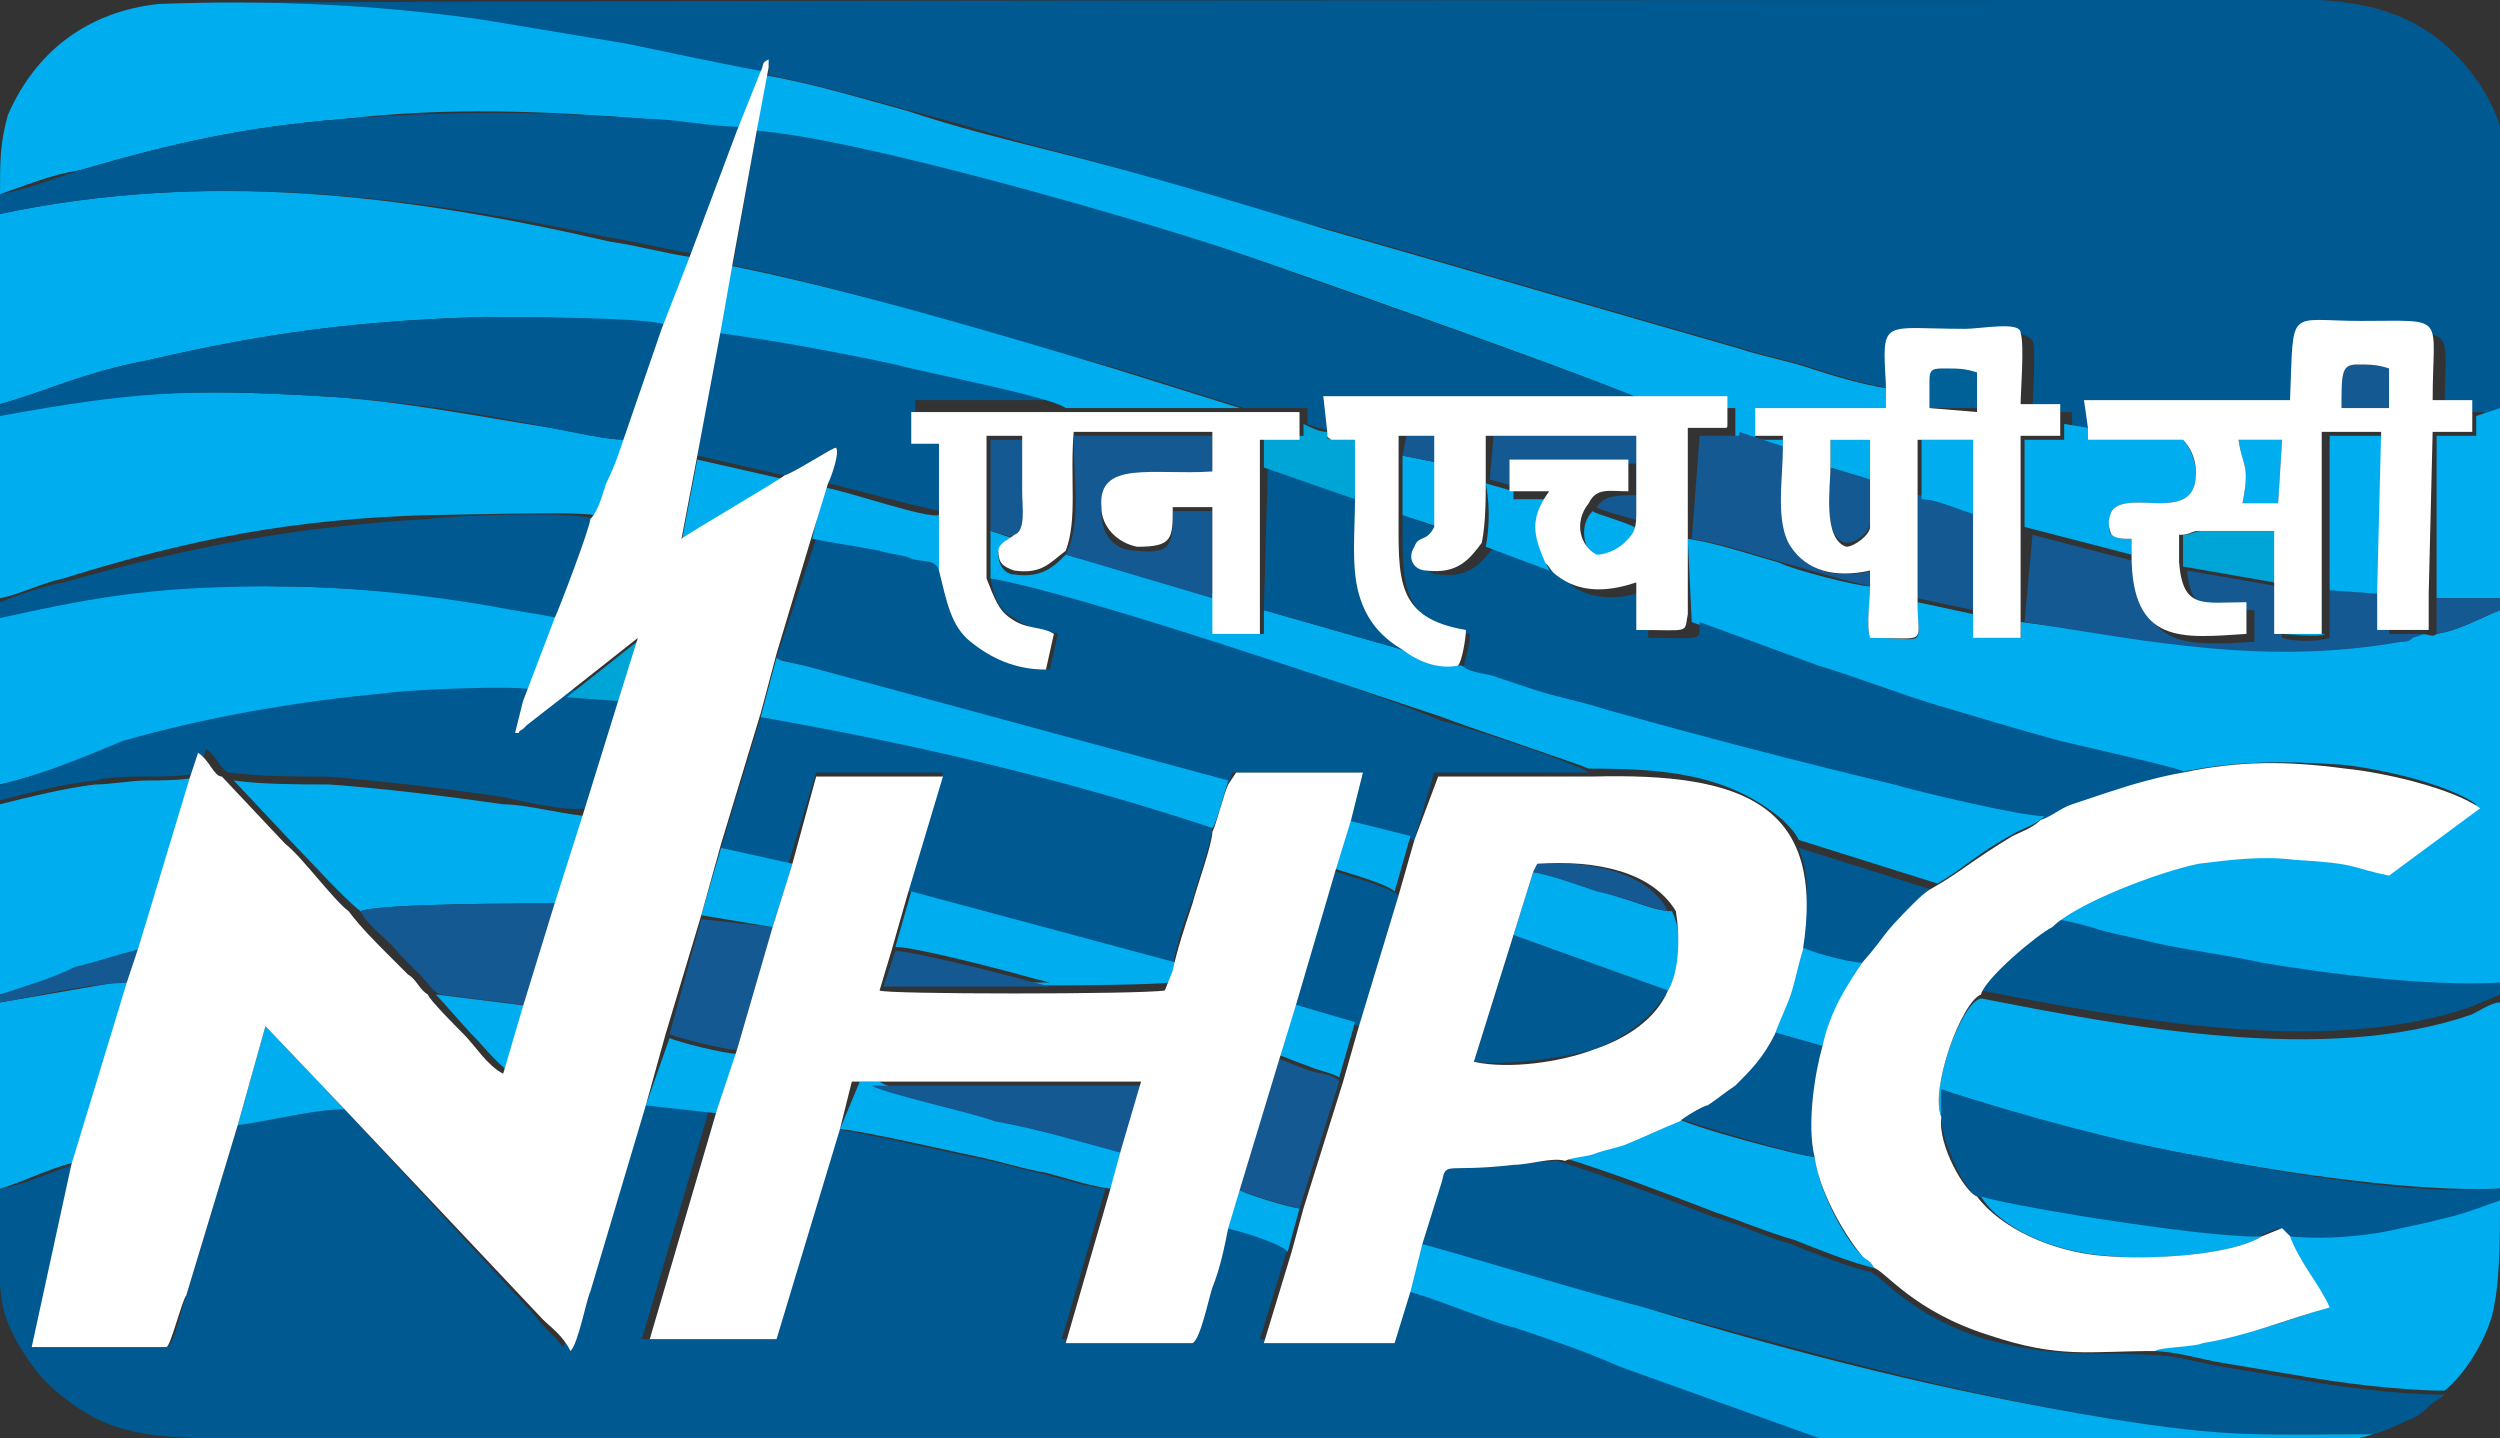 <?xml version="1.0" encoding="utf-8"?>
<!-- Generator: Adobe Illustrator 19.0.0, SVG Export Plug-In . SVG Version: 6.00 Build 0)  -->
<svg version="1.1" id="Layer_1" xmlns="http://www.w3.org/2000/svg" xmlns:xlink="http://www.w3.org/1999/xlink" x="0px" y="0px"
	 viewBox="0 0 63.1 36.3" style="enable-background:new 0 0 63.1 36.3;" xml:space="preserve">
<rect x="0" y="0" width="63.1" height="36.3" fill="#333333" stroke="none"/>
<style type="text/css">
	.st0{fill-rule:evenodd;clip-rule:evenodd;fill:#005991;}
	.st1{fill-rule:evenodd;clip-rule:evenodd;fill:#00AEEF;}
	.st2{fill-rule:evenodd;clip-rule:evenodd;fill:#145992;}
	.st3{fill-rule:evenodd;clip-rule:evenodd;fill:#00A5D7;}
	.st4{fill-rule:evenodd;clip-rule:evenodd;fill:#006098;}
	.st5{fill-rule:evenodd;clip-rule:evenodd;fill:#FFFFFF;}
</style>
<g>
	<path class="st0" d="M19.2,1.8c0.1-0.2,0-0.2,0.2-0.2l0,0.2l0,0.1c1.1,0.2,2.5,0.6,3.6,0.9c1.2,0.3,2.4,0.7,3.6,1
		c2.3,0.6,4.6,1.4,7,2c3.5,1,6.9,2,10.4,3c0.6,0.2,1.2,0.3,1.8,0.5c0.6,0.2,1.3,0.4,1.9,0.5c0-1.8-0.1-1.4,2.1-1.4
		c0.4,0,1.3-0.1,1.5,0.2c0.1,0.2,0,1.4,0,1.8l1,0l0,0.4l0.6,0.1l0-0.5l5.2,0c0-2.4-0.2-2,1.8-2c2.2,0,1.8-0.2,1.8,2l1,0l0,0.2
		l0.6-0.2c0-1.4,0-2.9,0-4.3c0-1.8,0.1-2.6-0.6-3.8C61-0.4,58.5,0,56,0C51.3,0,4.2,0,4,0.1c2.8-0.1,5.4,0,8.1,0.4
		c1.2,0.2,2.4,0.4,3.6,0.6C16.2,1.2,19,1.8,19.2,1.8L19.2,1.8z"/>
	<path class="st0" d="M8.7,28c-0.8,0-1.9,0.3-2.7,0.4l-1.3,4.3C4.6,32.9,4.4,34,4.2,34l-3.4,0l1.4-4.7C1.4,29.5,0.7,29.9,0,30
		c0,1-0.1,2.3,0.1,3.1c0.2,0.7,0.8,1.6,1.3,2c1.5,1.3,2.7,1.2,5.4,1.2c13.1,0,26.3,0,39.4,0l-5.3-1.9c-0.9-0.3-1.8-0.7-2.7-1
		c-0.5-0.2-2.4-0.9-2.7-0.9l-0.4,1.3l-3.3,0l0.7-2.3c-0.2-0.2-1.4-0.5-1.6-0.6c-0.2,0.5-0.3,1-0.4,1.5c-0.1,0.3-0.3,1.3-0.5,1.4
		l-3.2,0l1.1-3.8c-0.3,0-1.3-0.3-1.7-0.4c-0.5-0.1-1.1-0.3-1.7-0.4c-0.5-0.1-3.1-0.7-3.5-0.7l-1.6,5.3l-3.2,0l1.7-5.8l-1.8-0.2
		l-1.4,4.7c-0.1,0.2-0.4,1.4-0.5,1.5c-0.2-0.3-0.5-0.5-0.7-0.8L8.7,28L8.7,28z"/>
	<path class="st1" d="M42.7,15.7l3,1.1c1,0.3,2,0.7,3,1c1.1,0.3,2.1,0.6,3.1,0.9c0.4,0.1,3.1,0.7,3.2,0.8c1.4-0.3,2.6-0.3,4.1-0.2
		c1,0.1,2.7,0.5,3.4,1L60.3,22c-0.9-0.2-0.7-0.3-2.4-0.4c-0.9,0-1.6,0-2.4,0.1c-1,0.2-3.1,1-3.7,1.6c0.3,0,1,0.2,1.3,0.3
		c0.4,0.1,0.9,0.2,1.3,0.3c0.9,0.2,1.8,0.4,2.7,0.5c1.8,0.3,4.2,0.6,6,0.5v-9.5c-0.5,0.2-1,0.5-1.6,0.6c-0.1,0.1-0.2,0-0.4,0
		l-0.3,0.1c-0.1,0-0.2,0-0.3,0.1c-3.4,0.6-6.2-0.1-9.5-0.5l0,0.4l-1.2,0l0-0.6l-1.4-0.3c0,1.2,0.3,0.9-1.2,0.9c-0.1-0.3,0-0.9,0-1.3
		c-0.3,0-1.9-0.4-2.3-0.6c-0.7-0.2-1.6-0.5-2.3-0.6L42.7,15.7L42.7,15.7z"/>
	<path class="st0" d="M18.5,6.7c3,0.6,6.7,1.8,9.7,2.6l3.2,1l1.6,0l0,0.4c0.2,0.1,0.4,0.1,0.6,0.2l0-0.6l8.3,0
		c-0.3-0.3-9.8-3.6-10.9-4c-2.3-0.8-9.3-2.8-11.9-3L18.5,6.7L18.5,6.7z"/>
	<path class="st1" d="M0,5.4v4.8c1.1-0.3,2.1-0.8,3.7-1.1C6.7,8.4,9,8.1,12.2,8c0.7,0,4.2,0,4.6,0.3l0.7-1.8
		c-0.7-0.1-1.4-0.3-2.1-0.4C10.2,4.9,5.2,4.3,0,5.4L0,5.4z"/>
	<path class="st0" d="M19.6,16.6c0.2,0.1,0.3,0.1,0.7,0.2L31,19.8l0.1-0.3l3.2,0L34,20.7l1.7,0.5l0.5-1.7l3.9,0
		c-0.2-0.2-3.2-1.2-3.7-1.3C34,17.2,27.3,15,25,14.6c0.1,0.5,0.2,0.8,0.6,1c0.4,0.3,0.8,0.3,1.1,0.4l-0.2,0.9
		c-0.8,0-1.4-0.4-1.9-0.7c-0.5-0.4-0.7-0.9-0.8-1.8c-0.1-0.2-0.4-0.2-0.7-0.3c-0.3-0.1-0.6-0.1-0.8-0.2c-0.5-0.1-1.2-0.2-1.7-0.3
		L19.6,16.6L19.6,16.6z"/>
	<path class="st0" d="M35.9,31.4c1.8,0.6,3.7,1.1,5.6,1.6c4.1,1.1,7.5,2.1,11.7,2.8c3.1,0.5,3.8,0.4,6.7,0.4c0.4-0.1,0.7-0.3,1-0.4
		c0.2-0.1,0.3-0.2,0.4-0.3c0.1-0.1,0.3-0.2,0.4-0.3c-1.2,0-2.7-0.2-3.8-0.4c-0.6-0.1-1.2-0.2-1.8-0.3c-0.6-0.1-1.2-0.3-1.8-0.3
		c-1.7-0.1-2.3,0.1-4.2-0.4c-1.9-0.6-2.6-1.6-2.9-1.7c-0.5-0.1-1.5-0.5-2-0.7c-0.7-0.2-1.3-0.5-2-0.7c-1.3-0.5-2.6-1-3.9-1.4
		c-0.4,0-0.9,0.1-1.3,0.1c-1.6,0.2-1.6-0.1-1.8,0.4L35.9,31.4L35.9,31.4z"/>
	<path class="st1" d="M0,10.4v4.7c0.5-0.1,1.1-0.4,1.6-0.5c3.2-1,5.8-1.5,9.2-1.6c0.7,0,3.7-0.1,4.2,0c0.2-0.2,0.3-0.6,0.4-0.9
		c0.1-0.3,0.2-0.6,0.4-1c-0.5,0-1.3-0.2-1.9-0.3C12,10.5,10,10.1,8.1,10C4.7,9.8,3.3,9.9,0,10.4L0,10.4z"/>
	<path class="st1" d="M0,4.9c0.6-0.2,1.3-0.5,2-0.6C4.4,3.6,6.2,3.2,8.7,3c2.6-0.3,5-0.2,7.6,0c0.8,0.1,1.6,0.2,2.4,0.3l0.6-1.5
		c-0.2,0-3-0.6-3.5-0.7c-1.2-0.2-2.4-0.4-3.6-0.6C9.4,0.1,6.8,0,4,0.1C2.2,0.3,0.9,1.3,0.2,2.9C0,3.6,0,4.1,0,4.9L0,4.9z"/>
	<path class="st1" d="M49,28.2l0-0.7c2.1,0.7,4.3,1.3,6.6,1.7c2,0.4,5.4,0.9,7.5,0.8v-4.7c-0.2,0-0.5,0.2-0.7,0.3
		c-3.7,1.3-8.8,0.3-12.4-0.4C49.5,25.3,48.7,27.5,49,28.2L49,28.2z"/>
	<path class="st0" d="M36.9,16.9c0.2,0.2,0.6,0.2,0.9,0.3c0.3,0.1,0.6,0.2,0.9,0.3c0.6,0.2,1.2,0.3,1.8,0.5c2.5,0.7,4.8,1.3,7.3,1.9
		c0.7,0.2,3.2,0.8,3.8,0.8c0.3-0.1,0.5-0.2,0.8-0.4c0.3-0.1,0.6-0.2,0.9-0.3c0.6-0.2,1.2-0.4,1.9-0.5c-0.1-0.1-2.8-0.7-3.2-0.8
		c-1.1-0.3-2.1-0.6-3.1-0.9c-1-0.3-2-0.7-3-1l-3-1.1c0,0.5,0.1,0.4-1.3,0.4l0-1.2c-0.6,0.2-1.3,0.3-1.9-0.1
		c-0.2-0.2-0.2-0.2-0.4-0.4l-1.6-0.6c-0.3,0.4-0.6,0.8-1.4,0.7c-0.3,0-0.5-0.4-0.3-0.6c0.2-0.2,0.3-0.1,0.5-0.5L35.4,13
		c0,1.7-0.1,2.7,1.7,3C37.1,16.2,37,16.7,36.9,16.9L36.9,16.9z"/>
	<path class="st1" d="M0,15.5v4.3c0.9-0.2,1.9-0.6,3-0.9c2.1-0.6,4.4-1,6.6-1.2c0.6,0,3.3-0.2,3.7-0.1l0.8-2.1
		c-0.5,0-1.2-0.2-1.7-0.3C10.7,15,8.7,14.8,7,14.8C4.2,14.7,2.7,14.9,0,15.5L0,15.5z"/>
	<path class="st1" d="M19.1,3.3c2.6,0.2,9.5,2.2,11.9,3c1.2,0.4,10.6,3.7,10.9,4l1.9,0l0,0.7l1.2,0.4l0-0.3l-0.7,0l0-0.7l3.3,0
		l0-0.6c-0.6-0.1-1.3-0.3-1.9-0.5c-0.6-0.2-1.2-0.3-1.8-0.5c-3.5-1-6.9-2-10.4-3c-2.3-0.7-4.6-1.4-7-2c-1.2-0.3-2.4-0.6-3.6-1
		c-1.1-0.3-2.4-0.7-3.6-0.9l0-0.1L19.1,3.3L19.1,3.3z"/>
	<path class="st0" d="M0,4.9v0.5C5.2,4.3,10.2,4.9,15.4,6c0.7,0.1,1.4,0.3,2.1,0.4l1.2-3.2C17.9,3.2,17.1,3,16.3,3
		c-2.6-0.2-5-0.2-7.6,0C6.2,3.2,4.4,3.6,2,4.3C1.4,4.5,0.6,4.8,0,4.9L0,4.9z"/>
	<path class="st0" d="M18.2,21.4l1.7,0.4l0.7-2.3l3.2,0l-0.9,3l6.7,1.9c0.1-0.6,0.3-1.2,0.5-1.7c0.1-0.4,0.5-1.5,0.5-1.8
		c-3.6-1.2-7.4-2.2-11.4-2.8L18.2,21.4L18.2,21.4z"/>
	<path class="st1" d="M25,14.6c2.3,0.4,9,2.7,11.4,3.5c0.5,0.2,3.5,1.2,3.7,1.3c1.8,0,3.5,0.1,4.9,1.3c0.2,0.2,0.3,0.3,0.4,0.5
		l3.5,1.1c0.7-0.4,0.9-0.7,2-1.3c0.2-0.1,0.5-0.2,0.7-0.4c-0.6,0-3.1-0.6-3.8-0.8c-2.5-0.6-4.8-1.2-7.3-1.9
		c-0.6-0.2-1.2-0.3-1.8-0.5c-0.3-0.1-0.6-0.2-0.9-0.3c-0.2-0.1-0.7-0.1-0.9-0.3c-0.5,0-1.1-0.2-1.4-0.4c0,0,0,0-0.1,0l-3.5-1l0,0.6
		l-1.2,0l0-1L26.9,14c-0.3,0.3-0.6,0.6-1.3,0.5c-0.2,0-0.4-0.2-0.4-0.5c0-0.2,0.2-0.3,0.4-0.4L25,13.4L25,14.6L25,14.6z"/>
	<path class="st0" d="M0,10.2v0.3C3.3,9.9,4.7,9.8,8.1,10c1.9,0.1,3.9,0.4,5.8,0.8c0.5,0.1,1.4,0.3,1.9,0.3l1-2.9
		C16.4,8,12.9,8,12.2,8C9,8.1,6.7,8.4,3.7,9.1C2.1,9.4,1.1,9.9,0,10.2L0,10.2z"/>
	<path class="st1" d="M35.5,32.6c0.3,0,2.2,0.8,2.7,0.9c0.9,0.3,1.8,0.6,2.7,1l5.3,1.9c2.3,0,4.6,0,6.9,0c1.2,0,2.3,0,3.5,0
		c1.1,0,2.4,0.1,3.3-0.2c-2.9,0-3.6,0.1-6.7-0.4c-4.2-0.7-7.7-1.6-11.7-2.8c-1.9-0.5-3.8-1.1-5.6-1.6L35.5,32.6L35.5,32.6z"/>
	<path class="st0" d="M0,19.8v0.4c0.8-0.2,1.5-0.4,2.4-0.5c0.4-0.1,0.9-0.1,1.3-0.1c0.4,0,1,0,1.3-0.1c0.1-0.2,0.1-0.3,0.2-0.6
		c0,0,0,0,0,0c0.3,0.2,0.4,0.6,0.6,0.6c0.7,0.1,1.7,0.1,2.4,0.1c1.4,0.1,3,0.3,4.4,0.5c0.5,0.1,1.7,0.4,2.2,0.3l0.9-2.9l-1.4-0.1
		l-0.9,0.7c0,0-0.1,0.1-0.1,0.1c-0.2,0.1,0,0.1-0.2,0.1l0.3-0.9c-0.4-0.1-3.1,0-3.7,0.1c-2.2,0.2-4.5,0.6-6.6,1.2
		C1.9,19.2,0.9,19.6,0,19.8L0,19.8z"/>
	<path class="st0" d="M49,28.2c0,0.7,0.7,2,0.9,2c1,0.3,6.1,1.1,7.1,1l0.5-0.2l0.2,0.3c0.9,0,2,0,2.9-0.2c0.4-0.1,0.8-0.2,1.3-0.3
		c0.4-0.1,0.8-0.3,1.2-0.4v-0.4c-2.1,0.2-5.5-0.4-7.5-0.8c-2.2-0.4-4.4-1-6.6-1.7L49,28.2L49,28.2z"/>
	<path class="st0" d="M0,15.2v0.4c2.7-0.6,4.1-0.8,7-0.8c1.7,0,3.7,0.2,5.4,0.5c0.5,0.1,1.2,0.2,1.7,0.3c0.1-0.2,0.9-2.3,0.9-2.5
		c-0.5-0.2-3.5-0.1-4.2,0c-3.4,0.2-6,0.7-9.2,1.6C1.1,14.8,0.5,15,0,15.2L0,15.2z"/>
	<path class="st0" d="M17.6,11.5l2.2,0.5c0.3-0.1,1.2-0.7,1.3-0.7c0.1,0.1-0.2,0.8-0.2,0.9c0.5,0.1,2.6,0.7,2.9,0.7l0-2l-0.7,0
		l0-0.8l3.8,0c-0.3-0.3-3.6-0.9-4.3-1.1c-1.4-0.3-3-0.6-4.5-0.8L17.6,11.5L17.6,11.5z"/>
	<path class="st1" d="M57.7,31.2c0.3,0.5,0.9,1.3,1,1.8c-1.1,0.4-2.1,0.7-3.2,0.9c-0.2,0-1.1,0.1-1.2,0.2c0.6,0,1.2,0.2,1.8,0.3
		c0.6,0.1,1.2,0.2,1.8,0.3c1.1,0.2,2.7,0.4,3.8,0.4c0.5-0.4,1-1.2,1.2-1.9c0.2-0.8,0.2-1.9,0.2-2.9c-0.3,0.1-0.8,0.3-1.2,0.4
		c-0.4,0.1-0.8,0.2-1.3,0.3C59.8,31.2,58.7,31.3,57.7,31.2L57.7,31.2z"/>
	<path class="st1" d="M9.1,23c0.5-0.2,4.3-0.2,5.1-0.2l0.7-2.2c-0.5,0-1.6-0.3-2.2-0.3c-1.4-0.2-3-0.4-4.4-0.5c-0.7,0-1.7,0-2.4-0.1
		l1.6,1.7C7.8,21.7,8.7,22.7,9.1,23L9.1,23z"/>
	<path class="st1" d="M0,20.3v4.8c0.6-0.1,1.3-0.4,1.8-0.6c0.6-0.2,1.3-0.4,1.9-0.5L5,19.6c-0.3,0.1-1,0.1-1.3,0.1
		c-0.4,0-0.9,0.1-1.3,0.1C1.6,19.9,0.8,20.1,0,20.3L0,20.3z"/>
	<path class="st0" d="M50,25c3.6,0.7,8.7,1.7,12.4,0.4c0.2-0.1,0.5-0.2,0.7-0.3v-0.3c-1.8,0.1-4.2-0.2-6-0.5
		c-0.9-0.2-1.8-0.3-2.7-0.5c-0.4-0.1-0.9-0.2-1.3-0.3c-0.3-0.1-1-0.3-1.3-0.3C51.3,23.5,50.1,24.7,50,25L50,25z"/>
	<path class="st1" d="M18.1,8.4c1.5,0.2,3.1,0.5,4.5,0.8c0.7,0.2,3.9,0.8,4.3,1.1l4.4,0l-3.2-1c-3-0.9-6.7-2-9.7-2.6L18.1,8.4
		L18.1,8.4z"/>
	<path class="st1" d="M19.2,18.1c4,0.7,7.8,1.6,11.4,2.8c0.1-0.1,0.3-0.9,0.4-1.2l-10.7-2.9c-0.4-0.1-0.6-0.1-0.7-0.2L19.2,18.1
		L19.2,18.1z"/>
	<path class="st1" d="M0,25.3V30c0.7-0.2,1.4-0.6,2.1-0.7l1.4-4.6C2.3,24.9,1.2,25.1,0,25.3L0,25.3z"/>
	<path class="st2" d="M51.1,15.7c3.2,0.5,6.1,1.1,9.5,0.5c0.1,0,0.2,0,0.3-0.1l0.3-0.1l-0.9,0l0-1l-1.5-0.1l0,1.2
		c-0.3,0.1-0.9,0.1-1.2,0c-0.1-0.4,0.1-1-0.1-1.3l-2.3-0.4c0.1,1.1,0.6,1,1.7,1l0,0.8c-1.7,0.1-2.9,0.2-2.9-2l-2.7-0.7L51.1,15.7
		L51.1,15.7z"/>
	<path class="st1" d="M39.4,29.2c1.3,0.4,2.6,0.9,3.9,1.4c0.6,0.2,1.3,0.5,2,0.7c0.5,0.2,1.5,0.6,2,0.7c-0.1-0.2-0.1-0.2-0.3-0.3
		c-0.5-0.5-1.1-1.7-1.2-2.5c-0.3,0-3.3-0.8-3.5-1c-0.4,0.2-0.9,0.4-1.4,0.6c-0.3,0.1-0.4,0.2-0.7,0.2C40,29.1,39.6,29.1,39.4,29.2
		L39.4,29.2z"/>
	<path class="st0" d="M42.1,25l-3.9-1.4l-1,3.2c0.9,0.1,2.2-0.1,3-0.3C41,26.2,41.7,25.7,42.1,25L42.1,25z"/>
	<path class="st1" d="M51.1,13.3l2.7,0.7l0-0.4c-0.2,0-0.4,0-0.5-0.1c-0.1-0.1-0.1-0.4,0-0.6c0.2-0.3,0.8-0.2,1.2-0.2
		c0.5,0,0.8-0.1,0.9-0.5c0.1-0.4-0.1-0.9-0.3-1.1l-2.4,0l0-0.3l-0.6-0.1l0,0.4l-1,0L51.1,13.3L51.1,13.3z"/>
	<path class="st2" d="M9.1,23c0.2,0.4,0.7,0.7,1,1.1c0.2,0.2,0.3,0.3,0.5,0.5c0.2,0.2,0.3,0.4,0.5,0.5l2.4,0.3l0.8-2.6
		C13.4,22.8,9.5,22.8,9.1,23L9.1,23z"/>
	<path class="st0" d="M31.9,15.4l3.5,1c0.1,0,0.1,0,0.1,0c-0.5-0.3-0.9-0.7-1.1-1.4c-0.2-0.8-0.1-1.6-0.1-2.4l-2.3-0.8L31.9,15.4
		L31.9,15.4z"/>
	<path class="st2" d="M26.9,14l3.7,1.1l0-2.2l-1,0c0,0.8,0,1.1-0.9,1c-0.6,0-0.9-0.4-0.9-1c-0.1-1.2,1.4-0.9,2.8-0.9l0-1l-3.5,0
		C27.1,12.2,27.3,13.2,26.9,14L26.9,14z"/>
	<path class="st1" d="M22.6,23.9c0.5,0,2.8,0.6,3.5,0.8l0.4,0.1l-4.2,0c0.1,0.1,6.6,0.1,7.2,0l0.2-0.5L23,22.5L22.6,23.9L22.6,23.9z
		"/>
	<path class="st1" d="M21.2,28.5c0.4,0,3,0.6,3.5,0.7c0.5,0.1,1.1,0.3,1.7,0.4c0.4,0.1,1.3,0.4,1.7,0.4l0.3-0.9
		c-1-0.3-2.1-0.6-3.1-0.9c-0.5-0.2-2.9-0.7-3.1-0.9l-0.5,0L21.2,28.5L21.2,28.5z"/>
	<path class="st1" d="M38.2,23.6l3.9,1.4c0.3-0.5,0.4-1.4,0.1-2c-0.5,0-1.3-0.4-1.8-0.5c-0.6-0.2-1.2-0.4-1.7-0.5L38.2,23.6
		L38.2,23.6z"/>
	<path class="st2" d="M42.7,13.6c0.7,0.1,1.6,0.4,2.3,0.6c0.4,0.1,2,0.6,2.3,0.6l0-0.4c-0.9,0.2-1.6,0.1-2-0.6
		c-0.4-0.6-0.2-1.7-0.2-2.5l-1.2-0.4c0,0.1,0,0.1-0.1,0.1h-0.9L42.7,13.6L42.7,13.6z"/>
	<polygon class="st1" points="62.5,10.5 62.5,11 61.5,11 61.5,15.1 63.1,15.1 63.1,10.3 62.5,10.5 	"/>
	<path class="st0" d="M42.3,28.2c0.2,0.1,3.2,1,3.5,1c-0.2-0.7,0-2.1,0.2-2.8L44.6,26c-0.3,0.6-0.5,0.9-1,1.3
		c-0.2,0.2-0.4,0.3-0.7,0.5C42.9,27.9,42.3,28.2,42.3,28.2L42.3,28.2z"/>
	<path class="st0" d="M32.6,25.4l1.7,0.5l1-3.3c-0.2-0.2-1.3-0.5-1.6-0.6L32.6,25.4L32.6,25.4z"/>
	<path class="st0" d="M45.4,23.9c0.1,0.1,1.4,0.4,1.7,0.5c0.7-0.8,0.4-0.6,1.3-1.5c0.1-0.1,0.3-0.3,0.5-0.4l-3.5-1.1
		C45.8,22.5,45.5,22.8,45.4,23.9L45.4,23.9z"/>
	<path class="st2" d="M31.2,30c0.1,0.1,1.5,0.5,1.6,0.5l1-3.2c-0.1-0.2-0.6-0.2-0.8-0.3c-0.3-0.1-0.5-0.2-0.8-0.3L31.2,30L31.2,30z"
		/>
	<path class="st2" d="M28.3,29.1l0.5-1.7l-6.8,0c0.3,0.2,2.6,0.7,3.1,0.9C26.2,28.5,27.2,28.8,28.3,29.1L28.3,29.1z"/>
	<polygon class="st1" points="58.8,14.9 60.2,15 60.3,11 58.8,11 58.8,14.9 	"/>
	<path class="st2" d="M16.9,26.1c0.2,0.1,1.4,0.4,1.7,0.4l0.9-3.1l-1.8-0.2L16.9,26.1L16.9,26.1z"/>
	<path class="st1" d="M57.1,31.2c-1,0.1-6.1-0.7-7.1-1c0.5,0.8,1.8,1.4,3.2,1.5C54.2,31.8,56.3,31.7,57.1,31.2L57.1,31.2z"/>
	<path class="st1" d="M20.5,13.6c0.5,0.1,1.2,0.2,1.7,0.3c0.3,0.1,0.6,0.1,0.8,0.2c0.3,0.1,0.6,0,0.7,0.3l0-1.4
		c-0.3,0.1-2.3-0.6-2.9-0.7L20.5,13.6L20.5,13.6z"/>
	<path class="st2" d="M37.6,12.1l0.7,0.2l0-0.6l3,0l0,0.8c-0.5,0-0.8,0-1,0.3c0.1,0.1,1,0.3,1.2,0.4l0-2.2l-3.8,0L37.6,12.1
		L37.6,12.1z"/>
	<path class="st2" d="M48.4,15.1l1.4,0.3l0-1.6l0-0.9c-0.4-0.1-1.1-0.4-1.4-0.4L48.4,15.1L48.4,15.1z"/>
	<path class="st1" d="M44.6,26l1.4,0.4c0.3-0.9,0.6-1.5,1-2.1c-0.3,0-1.5-0.3-1.7-0.5c-0.1,0.3-0.2,0.8-0.3,1.1
		C44.9,25.3,44.8,25.7,44.6,26L44.6,26z"/>
	<path class="st1" d="M6,28.4C6.8,28.3,7.9,28,8.7,28l-2-2.1L6,28.4L6,28.4z"/>
	<polygon class="st1" points="17.7,23.1 19.5,23.4 20,21.8 18.2,21.4 17.7,23.1 	"/>
	<path class="st1" d="M16.3,27.9l1.8,0.2l0.5-1.5c-0.3,0-1.5-0.3-1.7-0.4L16.3,27.9L16.3,27.9z"/>
	<path class="st3" d="M31.9,11.8l2.3,0.8l0-1.5l-0.6,0c-0.1-0.1-0.1,0.1-0.1-0.2c-0.2,0-0.4-0.1-0.6-0.2l0,0.3l-1,0L31.9,11.8
		L31.9,11.8z"/>
	<path class="st3" d="M55.1,14.3l2.3,0.4c0.2,0.4,0,0.9,0.1,1.3c0.3,0,1,0.1,1.2,0l-1.2,0l0-2.6l-1.9,0c-0.2,0-0.3,0.1-0.5,0.1
		L55.1,14.3L55.1,14.3z"/>
	<path class="st1" d="M19.8,12.1l-2.2-0.5l-0.4,2.1C17.3,13.6,19.7,12.1,19.8,12.1L19.8,12.1z"/>
	<path class="st1" d="M48.5,12.6c0.4,0,1,0.3,1.4,0.4l0,0.9l0-2.8l-1.4,0L48.5,12.6L48.5,12.6z"/>
	<path class="st1" d="M33.6,21.9c0.3,0.1,1.4,0.4,1.6,0.6l0.4-1.4L34,20.7L33.6,21.9L33.6,21.9z"/>
	<path class="st1" d="M32.2,26.6c0.3,0.1,0.5,0.2,0.8,0.3c0.2,0.1,0.7,0.2,0.8,0.3l0.4-1.4l-1.7-0.5L32.2,26.6L32.2,26.6z"/>
	<path class="st1" d="M37.5,13.8l1.6,0.6c-0.3-0.7-0.4-1.1,0.1-1.8l-1,0l0-0.2l-0.7-0.2C37.6,12.7,37.6,13.3,37.5,13.8L37.5,13.8z"
		/>
	<path class="st2" d="M25,13.4l0.7,0.2c0.3-0.2,0.2-0.7,0.2-1.1c0-0.5,0-1,0-1.4H25L25,13.4L25,13.4z"/>
	<path class="st2" d="M22.3,24.9l4.2,0l-0.4-0.1c-0.7-0.2-3.1-0.8-3.5-0.8L22.3,24.9L22.3,24.9z"/>
	<path class="st1" d="M13.4,25.4L11,25.1c0.1,0.1,0.8,0.9,0.9,1c0.3,0.3,0.6,0.7,1,1L13.4,25.4L13.4,25.4z"/>
	<path class="st1" d="M30.9,31c0.2,0,1.5,0.4,1.6,0.6l0.3-1.1c-0.2,0-1.5-0.4-1.6-0.5L30.9,31L30.9,31z"/>
	<path class="st2" d="M0,25.1v0.2c1.2-0.2,2.2-0.5,3.5-0.5l0.3-0.9c-0.6,0.1-1.4,0.4-1.9,0.5C1.3,24.7,0.6,24.9,0,25.1L0,25.1z"/>
	<path class="st2" d="M38.6,22c0.6,0.1,1.1,0.3,1.7,0.5c0.5,0.1,1.3,0.4,1.8,0.5c-0.5-1-2-1.3-3.5-1.2L38.6,22L38.6,22z"/>
	<path class="st2" d="M47.2,12.1l-1-0.3c0,0.5-0.2,1.8,0.4,1.9c0.3,0,0.6-0.3,0.6-0.5C47.2,13,47.2,12.3,47.2,12.1L47.2,12.1z"/>
	<path class="st1" d="M56.6,12.7l0.9,0l0.1-1.6h-1.1C56.6,11.8,56.8,11.7,56.6,12.7L56.6,12.7z"/>
	<polygon class="st1" points="35.4,13 36.3,13.3 36.4,11.7 35.4,11.5 35.4,13 	"/>
	<path class="st2" d="M59.1,10.3h1.2l0-1c-0.3-0.1-0.5-0.1-0.8-0.1C59.1,9.2,59.1,9.4,59.1,10.3L59.1,10.3z"/>
	<path class="st4" d="M48.7,10.3l1.2,0l0-1c-0.3-0.1-0.5-0.1-0.8-0.1c-0.3,0-0.4,0-0.4,0.3C48.7,9.8,48.7,10,48.7,10.3L48.7,10.3z"
		/>
	<path class="st1" d="M40.2,12.9c-0.4,0.4-0.2,1.1,0.2,1.3c0.3,0,0.6,0,0.8-0.1c0.3-0.2,0.2-0.5,0.2-0.9c0-2.8,0-1.9,0,0.2
		C41.2,13.2,40.3,13,40.2,12.9L40.2,12.9z"/>
	<polygon class="st3" points="14.3,17.6 15.7,17.7 16.2,16.1 14.3,17.6 	"/>
	<path class="st2" d="M61.5,16c0.6-0.1,1.1-0.4,1.6-0.6v-0.3l-1.6,0L61.5,16L61.5,16z"/>
	<polygon class="st1" points="46.2,11.8 47.2,12.1 47.2,11 46.2,11 46.2,11.8 	"/>
	<polygon class="st2" points="35.4,11.5 36.4,11.7 36.4,11 35.5,11 35.4,11.5 	"/>
	<path class="st5" d="M19.2,1.8l-0.6,1.5l-1.2,3.2l-0.7,1.8l-1,2.9c-0.1,0.3-0.2,0.6-0.4,1c-0.1,0.3-0.2,0.7-0.4,0.9
		c0,0.2-0.8,2.3-0.9,2.5l-0.8,2.1L13,18.5c0.2,0,0,0,0.2-0.1c0,0,0.1-0.1,0.1-0.1l0.9-0.7l1.9-1.5l-0.5,1.6l-0.9,2.9l-0.7,2.2
		l-0.8,2.6l-0.5,1.7c-0.4-0.2-0.7-0.7-1-1c-0.1-0.1-0.9-0.9-0.9-1c-0.2-0.1-0.3-0.4-0.5-0.5c-0.2-0.2-0.3-0.3-0.5-0.5
		c-0.3-0.3-0.7-0.7-1-1.1c-0.4-0.3-1.2-1.4-1.6-1.7l-1.6-1.7c-0.2,0-0.3-0.4-0.6-0.6c0,0,0,0,0,0c-0.1,0.3-0.1,0.3-0.2,0.6l-1.3,4.3
		l-0.3,0.9l-1.4,4.6L0.8,34l3.4,0c0.1,0,0.4-1.2,0.5-1.3L6,28.4l0.7-2.5l2,2.1l5,5.3c0.2,0.2,0.5,0.4,0.7,0.8
		c0.2-0.2,0.4-1.3,0.5-1.5l1.4-4.7l0.5-1.8l0.9-3l0.5-1.8l1-3.3l0.4-1.5l0.9-3l0.4-1.3c0.1-0.2,0.3-0.8,0.2-0.9
		c-0.1,0-1,0.6-1.3,0.7c-0.1,0.1-2.5,1.5-2.6,1.6l0.4-2.1l0.6-3.2l0.3-1.7l0.6-3.3l0.3-1.6l0-0.2C19.2,1.6,19.3,1.6,19.2,1.8
		L19.2,1.8z"/>
	<path class="st5" d="M20,21.8l-0.5,1.6l-0.9,3.1L18.1,28l-1.7,5.8l3.2,0l1.6-5.3l0.3-1.2l0.5,0l6.8,0l-0.5,1.7L28,30.1l-1.1,3.8
		l3.2,0c0.2-0.1,0.4-1.1,0.5-1.4c0.2-0.5,0.3-1,0.4-1.5l0.3-1l1-3.3l0.4-1.3l1-3.4l0.4-1.3l0.3-1.2l-3.2,0L31,19.8
		c-0.1,0.2-0.3,1-0.4,1.2c0,0.3-0.4,1.4-0.5,1.8c-0.2,0.6-0.4,1.2-0.5,1.7l-0.2,0.5c-0.6,0.1-7.1,0.1-7.2,0l0.3-1l0.4-1.4l0.9-3
		l-3.2,0L20,21.8L20,21.8z"/>
	<path class="st5" d="M42.1,25c-0.3,0.7-1,1.2-1.9,1.5c-0.8,0.3-2.1,0.5-3,0.3l1-3.2l0.5-1.6l0.1-0.2c1.5-0.1,2.9,0.2,3.5,1.2
		C42.4,23.6,42.4,24.5,42.1,25L42.1,25z M35.7,21.2l-0.4,1.4l-1,3.3l-0.4,1.4l-1,3.2l-0.3,1.1l-0.7,2.3l3.3,0l0.4-1.3l0.3-1.2
		l0.5-1.6c0.1-0.5,0.1-0.2,1.8-0.4c0.4,0,1-0.2,1.3-0.1c0.2-0.1,0.6-0.1,0.8-0.2c0.3-0.1,0.4-0.1,0.7-0.2c0.5-0.2,0.9-0.4,1.4-0.6
		c0.1-0.1,0.6-0.4,0.7-0.4c0.3-0.2,0.4-0.3,0.7-0.5c0.4-0.4,0.7-0.7,1-1.3c0.1-0.3,0.3-0.7,0.4-1c0.1-0.3,0.2-0.8,0.3-1.1
		c0.6-3.7-1.5-4.5-5.3-4.4l-3.9,0L35.7,21.2L35.7,21.2z"/>
	<path class="st5" d="M55.1,19.5c-0.6,0.1-1.3,0.3-1.9,0.5c-0.3,0.1-0.6,0.2-0.9,0.3c-0.3,0.1-0.5,0.3-0.8,0.4
		c-0.2,0.2-0.5,0.3-0.7,0.4c-1,0.6-1.3,0.9-2,1.3c-0.2,0.1-0.4,0.3-0.5,0.4c-0.9,0.9-0.6,0.7-1.3,1.5c-0.4,0.6-0.8,1.2-1,2.1
		c-0.2,0.7-0.4,2-0.2,2.8c0.1,0.8,0.7,1.9,1.2,2.5c0.1,0.1,0.2,0.1,0.3,0.3c0.3,0.1,1,1.1,2.9,1.7c1.8,0.6,2.5,0.4,4.2,0.4
		c0.1-0.1,1-0.1,1.2-0.2c1.2-0.2,2.1-0.6,3.2-0.9c-0.2-0.5-0.8-1.2-1-1.8L57.6,31l-0.5,0.2c-0.8,0.5-2.9,0.6-4,0.5
		c-1.3-0.1-2.6-0.7-3.2-1.5c-0.3-0.1-1-1.3-0.9-2c-0.3-0.7,0.5-2.9,1-3.1c0.1-0.4,1.4-1.5,1.8-1.7c0.6-0.6,2.7-1.4,3.7-1.6
		c0.8-0.1,1.6-0.2,2.4-0.1c1.7,0.1,1.4,0.2,2.4,0.4l2.3-1.7c-0.7-0.5-2.4-0.9-3.4-1C57.7,19.2,56.5,19.2,55.1,19.5L55.1,19.5z"/>
	<path class="st5" d="M56.6,12.7c0.2-1,0-0.9-0.1-1.6h1.1l-0.1,1.6L56.6,12.7L56.6,12.7z M59.1,10.3c0-0.9,0-1.1,0.4-1.1
		c0.3,0,0.5,0,0.8,0.1l0,1H59.1L59.1,10.3z M52.7,10.8l0,0.3l2.4,0c0.2,0.2,0.4,0.6,0.3,1.1c-0.1,0.4-0.4,0.5-0.9,0.5
		c-0.4,0-1-0.1-1.2,0.2c-0.1,0.2-0.1,0.4,0,0.6c0.1,0.1,0.3,0.1,0.5,0.1l0,0.4c0,2.3,1.3,2.1,2.9,2l0-0.8c-1.1,0-1.6,0.2-1.7-1
		l0-0.7c0.3,0,0.3-0.1,0.5-0.1l1.9,0l0,2.6l1.2,0l0-1.2l0-3.9l1.5,0l-0.1,4l0,1l0.9,0c0.2,0,0.2,0,0.4,0l0-0.9l0.1-4.1l1,0l0-0.6
		l0-0.2l-1,0c0-2.2,0.4-2-1.8-2c-1.9,0-1.7-0.4-1.8,2l-5.2,0L52.7,10.8L52.7,10.8z"/>
	<path class="st5" d="M33.5,10.9c0,0.2,0,0.1,0.1,0.2l0.6,0l0,1.5c0,0.8-0.1,1.7,0.1,2.4c0.2,0.7,0.6,1.1,1.1,1.4
		c0.4,0.3,0.9,0.5,1.4,0.4c0.1-0.1,0.2-0.7,0.2-0.9c-1.8-0.3-1.7-1.3-1.7-3l0-1.5l0-0.4h0.9l0,0.7l0,1.6c-0.2,0.4-0.4,0.2-0.5,0.5
		c-0.2,0.3,0,0.6,0.3,0.6c0.8,0.1,1.1-0.3,1.4-0.7c0.1-0.5,0.1-1.1,0.1-1.6l0-1.1l3.8,0l0,2c0,0.4-0.1,0.5-0.3,0.7
		c-0.1,0.1-0.4,0.3-0.7,0.3c-0.4-0.2-0.6-0.8-0.2-1.3c0.2-0.4,0.5-0.3,1-0.3l0-0.8l-3,0l0,0.6l0,0.2l1,0c-0.5,0.7-0.4,1.1-0.1,1.8
		c0.2,0.2,0.1,0.2,0.4,0.4c0.6,0.4,1.3,0.3,1.9,0.1l0,1.2c1.4,0,1.2,0.1,1.3-0.4l0-2.1l0-2.6h0.9c0.1,0,0.1,0,0.1-0.1l0-0.7l-1.9,0
		l-8.3,0L33.5,10.9L33.5,10.9z"/>
	<path class="st5" d="M23.7,13l0,1.4c0.2,0.8,0.3,1.4,0.8,1.8c0.5,0.4,1.1,0.7,1.9,0.7l0.2-0.9c-0.3-0.2-0.7-0.1-1.1-0.4
		c-0.3-0.2-0.4-0.5-0.6-1l0-1.2l0-2.4h0.9c0,0.4,0,0.9,0,1.4c0,0.4,0.1,1-0.2,1.1c-0.1,0.1-0.4,0.2-0.4,0.4c0,0.3,0.1,0.4,0.4,0.5
		c0.7,0.1,0.9-0.2,1.3-0.5c0.3-0.8,0.1-1.8,0.2-3l3.5,0l0,1c-1.5,0.1-2.9-0.3-2.8,0.9c0,0.5,0.4,0.9,0.9,1c0.9,0,0.9-0.2,0.9-1l1,0
		l0,2.2l0,1l1.2,0l0-0.6l0-3.6l0-0.7l1,0l0-0.3l0-0.4l-1.6,0l-4.4,0l-3.8,0l0,0.8l0.7,0L23.7,13L23.7,13z"/>
	<path class="st5" d="M46.2,11.8l0-0.7h1l0,1.1c0,0.2,0,0.9,0,1.1c0,0.2-0.4,0.5-0.6,0.5C46,13.6,46.2,12.3,46.2,11.8L46.2,11.8z
		 M48.7,10.3c0-0.2,0-0.5,0-0.7c0-0.3,0.1-0.3,0.4-0.3c0.3,0,0.5,0,0.8,0.1l0,1L48.7,10.3L48.7,10.3z M47.6,9.7l0,0.6l-3.3,0l0,0.7
		l0.7,0l0,0.3c0,0.8-0.2,1.9,0.2,2.5c0.4,0.6,1.1,0.8,2,0.6l0,0.4c0,0.3-0.1,1,0,1.3c1.5,0,1.2,0.2,1.2-0.9l0-2.6l0-1.5l1.4,0l0,2.8
		l0,1.6l0,0.6l1.2,0l0-0.4l0-2.4l0-2.3l1,0l0-0.4l0-0.4l-1,0c0-0.3,0.1-1.5,0-1.8C51,8.1,50,8.3,49.6,8.3C47.5,8.3,47.5,8,47.6,9.7
		L47.6,9.7z"/>
</g>
</svg>
